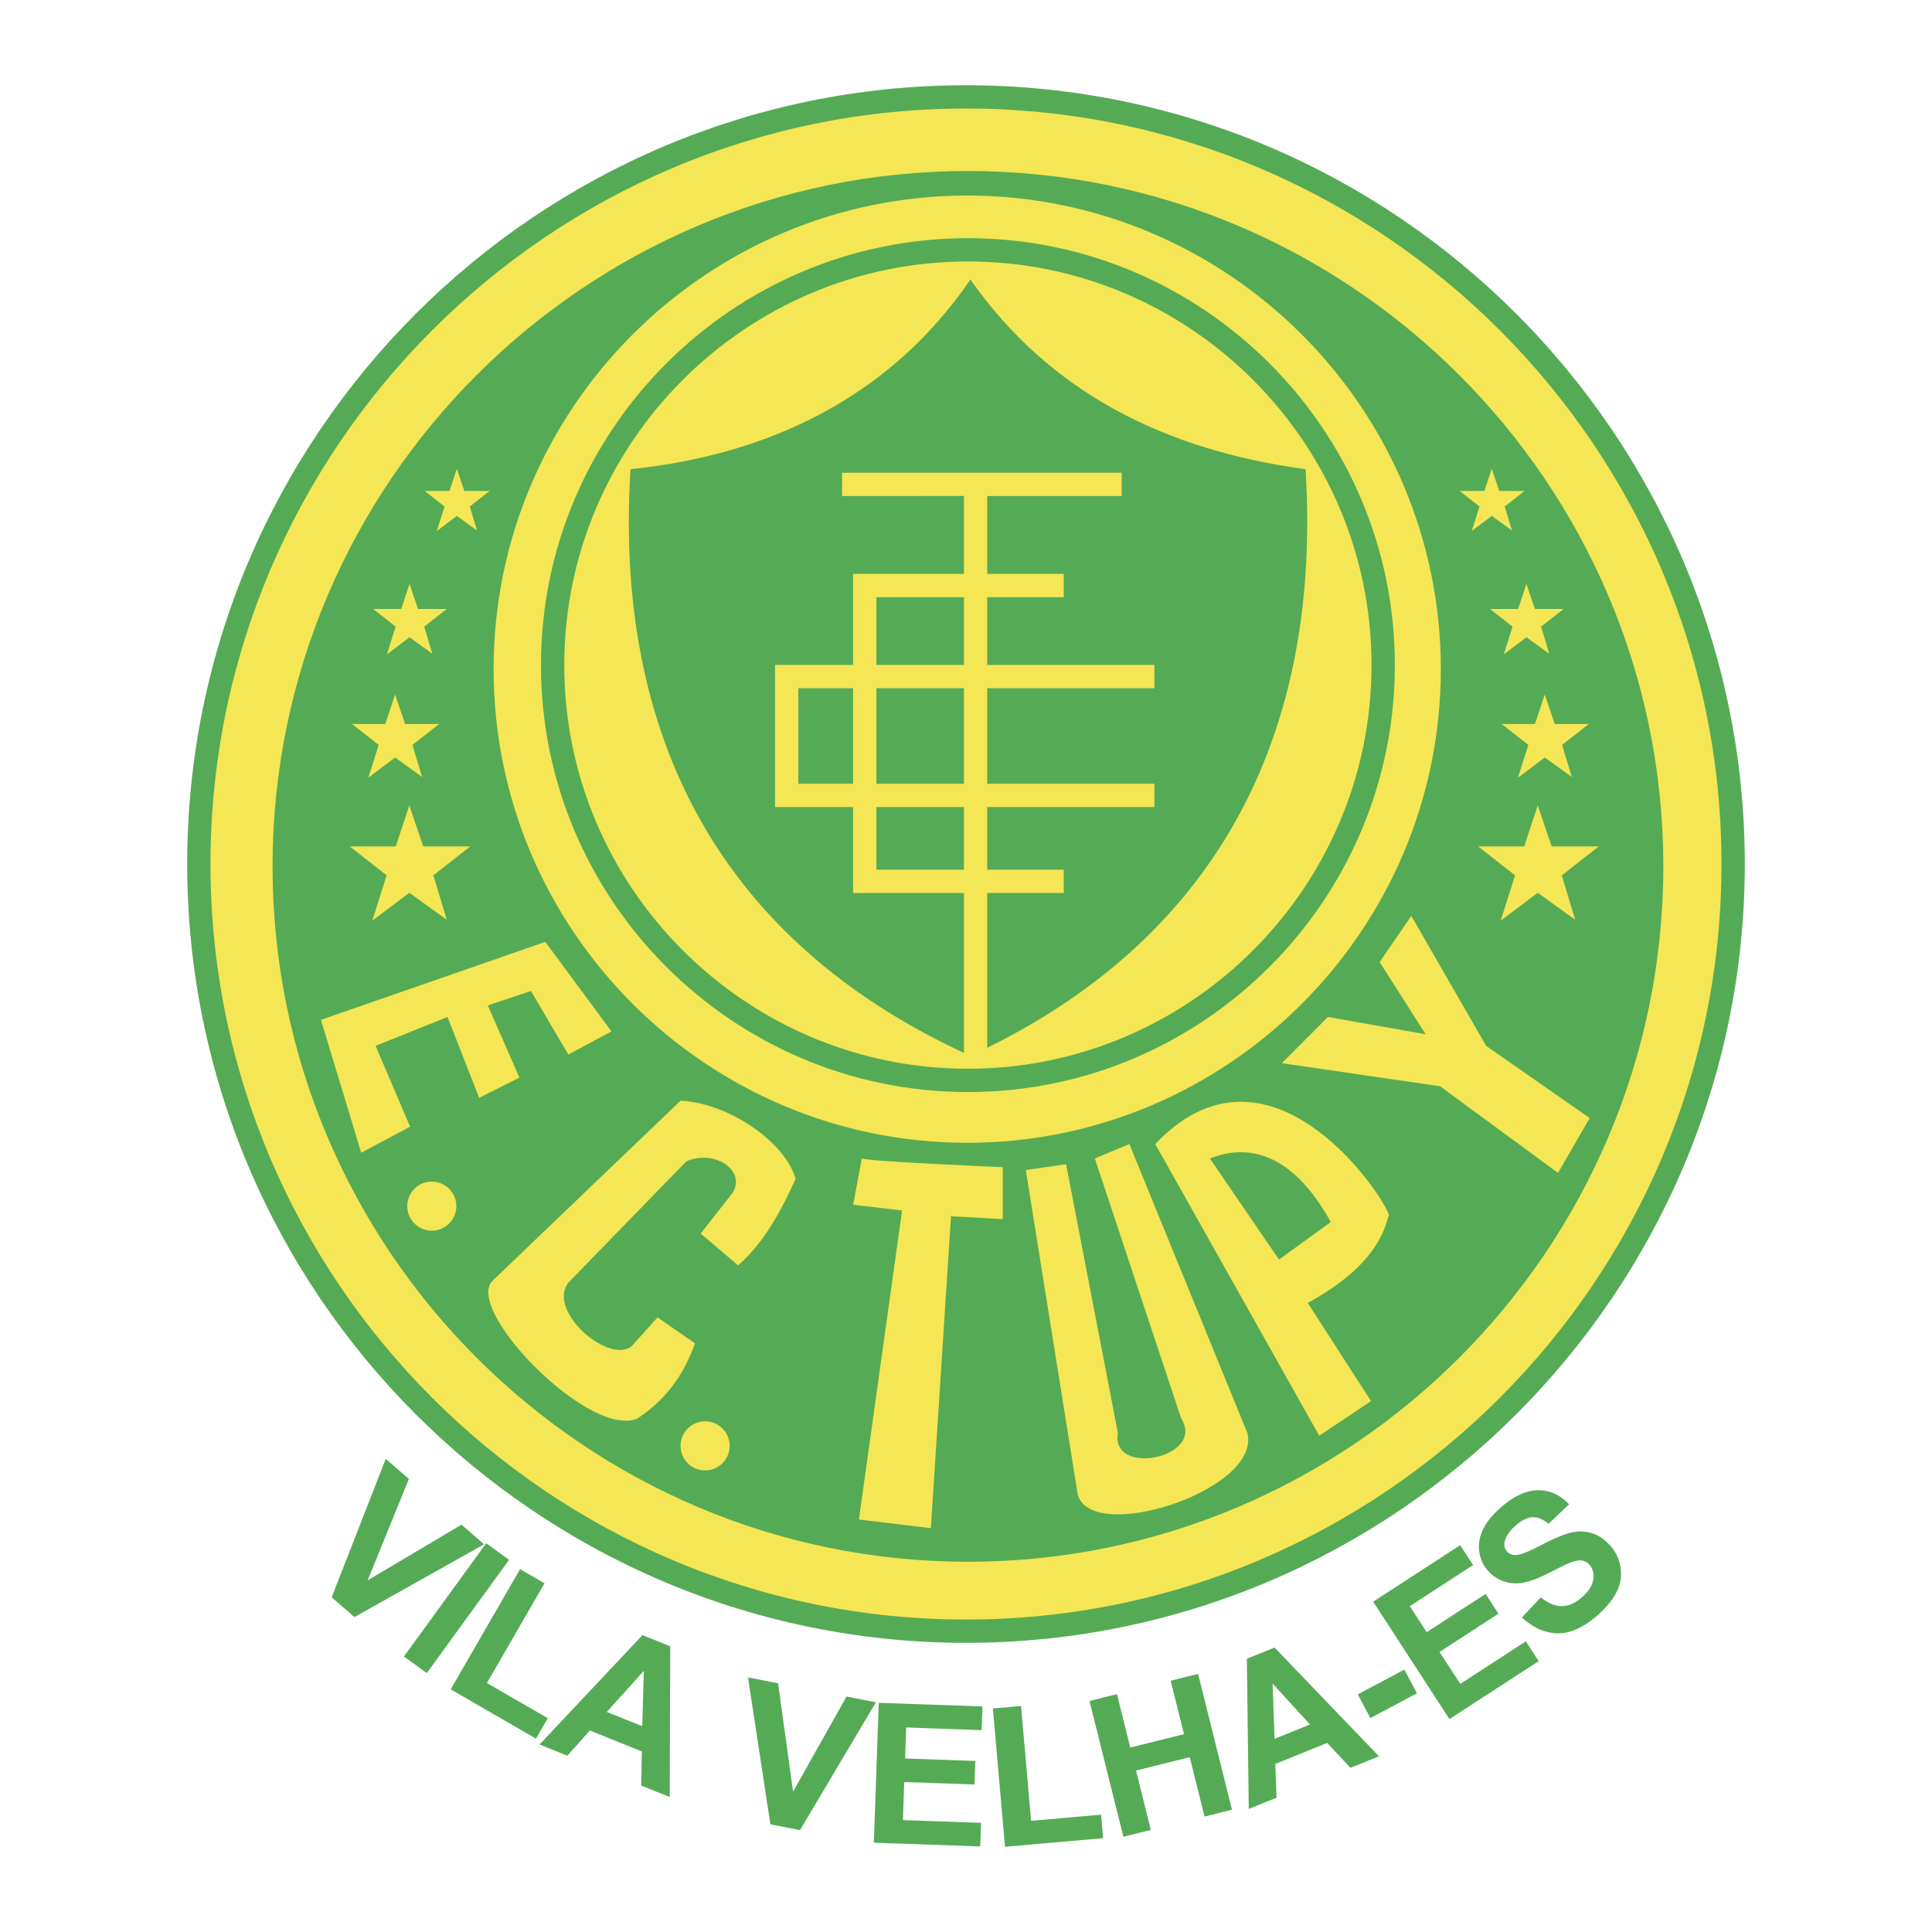 <svg xmlns="http://www.w3.org/2000/svg" width="2500" height="2500" viewBox="0 0 192.756 192.756"><path fill-rule="evenodd" clip-rule="evenodd" fill="#fff" d="M0 0h192.756v192.756H0V0z"/><path d="M96.378 9.666c42.157 0 76.54 34.383 76.54 76.541s-34.383 76.54-76.54 76.54c-42.157 0-76.54-34.383-76.54-76.54S54.221 9.666 96.378 9.666z" fill-rule="evenodd" clip-rule="evenodd" fill="#f4e654"/><path d="M96.378 8.504c21.399 0 40.825 8.726 54.901 22.801 14.074 14.075 22.801 33.5 22.801 54.899v.001c0 21.399-8.727 40.825-22.803 54.899-14.074 14.076-33.5 22.803-54.898 22.803h-.001c-21.399 0-40.825-8.727-54.9-22.803-14.075-14.074-22.801-33.5-22.801-54.898v-.001c0-21.399 8.726-40.825 22.802-54.9C55.553 17.23 74.978 8.504 96.378 8.504zm0 2.324h-.001c-20.757 0-39.602 8.465-53.256 22.12C29.465 46.603 21 65.448 21 86.206v.001c0 20.757 8.466 39.601 22.121 53.255 13.655 13.656 32.5 22.121 53.257 22.121h.001c20.757 0 39.601-8.465 53.255-22.119 13.656-13.656 22.121-32.5 22.121-53.258v-.001c0-20.757-8.465-39.601-22.121-53.256-13.654-13.656-32.497-22.121-53.256-22.121z" fill="#55ab55"/><path d="M96.571 17.062c38.212 0 69.378 31.166 69.378 69.379 0 38.211-31.166 69.377-69.378 69.377s-69.378-31.166-69.378-69.377c-.001-38.213 31.166-69.379 69.378-69.379z" fill-rule="evenodd" clip-rule="evenodd" fill="#55ab55"/><path d="M96.498 19.51c26.025 0 47.254 21.227 47.254 47.253s-21.229 47.254-47.254 47.254c-26.027 0-47.253-21.228-47.253-47.254S70.471 19.51 96.498 19.51z" fill-rule="evenodd" clip-rule="evenodd" fill="#f4e654"/><path d="M96.568 23.763c11.732 0 22.381 4.784 30.096 12.5 7.717 7.716 12.5 18.365 12.5 30.095v.001c0 11.731-4.783 22.38-12.5 30.096-7.715 7.715-18.363 12.498-30.094 12.498h-.001c-11.731 0-22.38-4.783-30.096-12.499-7.717-7.715-12.5-18.364-12.5-30.094v-.001c0-11.731 4.784-22.38 12.499-30.096 7.716-7.717 18.365-12.5 30.096-12.5zm.001 2.323h-.001c-11.089 0-21.157 4.523-28.452 11.818s-11.82 17.364-11.82 28.454v.001c0 11.089 4.523 21.156 11.818 28.452 7.296 7.296 17.363 11.819 28.453 11.819h.001c11.088 0 21.157-4.523 28.452-11.819 7.297-7.296 11.818-17.363 11.818-28.453v-.001c0-11.089-4.521-21.156-11.818-28.452-7.293-7.296-17.362-11.819-28.451-11.819z" fill="#55ab55"/><path d="M62.904 46.811c13.943-1.428 26.001-7.315 33.912-18.922 7.942 11.311 19.465 17.03 33.44 18.922 1.758 28.509-10.557 47.936-33.44 58.531C73.458 94.746 61.145 75.32 62.904 46.811z" fill-rule="evenodd" clip-rule="evenodd" fill="#55ab55"/><path fill-rule="evenodd" clip-rule="evenodd" fill="#f4e654" d="M149.721 91.866l1.435-4.531-3.679-2.887h4.589l1.356-4.085 1.387 4.085h4.695l-3.684 2.887 1.334 4.427-3.732-2.692-3.701 2.796zM37.138 91.866l1.435-4.531-3.679-2.887h4.589l1.355-4.085 1.388 4.085h4.694l-3.683 2.887 1.335 4.427-3.734-2.692-3.7 2.796zM36.747 77.592l1.036-3.27-2.657-2.085h3.314l.978-2.948 1.002 2.948h3.388l-2.658 2.085.963 3.195-2.695-1.943-2.671 2.018zM151.447 77.592l1.037-3.27-2.656-2.085h3.313l.978-2.948 1.002 2.948h3.389l-2.658 2.085.962 3.195-2.695-1.943-2.672 2.018zM150.029 65.287l.877-2.766-2.246-1.762h2.801l.828-2.493.848 2.493H156l-2.246 1.762.814 2.702-2.279-1.643-2.26 1.707zM146.836 52.981l.773-2.445-1.984-1.557h2.477l.73-2.205.748 2.205h2.533l-1.986 1.557.719 2.389-2.014-1.453-1.996 1.509zM43.58 52.981l.774-2.445-1.985-1.557h2.477l.731-2.205.749 2.205h2.532l-1.987 1.557.72 2.389-2.014-1.453-1.997 1.509zM38.599 65.287l.876-2.766-2.245-1.762h2.801l.827-2.493.847 2.493h2.864l-2.247 1.762.814 2.702-2.278-1.643-2.259 1.707zM43.08 117.889c1.349 0 2.449 1.1 2.449 2.449 0 1.348-1.1 2.449-2.449 2.449a2.455 2.455 0 0 1-2.449-2.449 2.452 2.452 0 0 1 2.449-2.449zM70.349 141.805a2.455 2.455 0 0 1 2.449 2.451 2.455 2.455 0 0 1-2.449 2.449 2.455 2.455 0 0 1-2.45-2.449 2.455 2.455 0 0 1 2.45-2.451zM32.019 101.75l22.389-7.779 6.602 8.933-4.305 2.305-3.732-6.34-4.306 1.442 3.158 7.203-4.019 2.017-3.157-8.068-7.176 2.881 3.444 8.068-4.879 2.594-4.019-13.256zM69.909 123.074l3.157-4.033c1.435-2.209-1.722-4.418-4.592-3.17l-11.769 12.102c-2.152 2.785 3.971 8.164 6.315 6.34l2.583-2.881 3.731 2.594c-1.148 3.266-3.062 5.762-5.741 7.492-4.785 2.111-17.605-11.143-14.352-13.832l18.657-17.865c4.592.191 10.333 3.938 11.481 7.779-1.579 3.555-3.397 6.629-5.741 8.645l-3.729-3.171zM85.982 115.582l-.861 4.611 4.879.576-4.306 30.834 7.177.863 2.01-31.121 5.166.289v-5.188c0 .001-13.49-.575-14.065-.864zM102.344 116.736l5.166 32.273c1.125 5.186 18.395-.289 16.936-6.053l-11.768-28.814-3.445 1.439 8.611 25.936c2.488 3.938-7.08 5.859-6.314 1.439l-5.166-26.799-4.02.579zM115.26 114.143l16.361 29.104 5.168-3.459-6.316-9.797c4.594-2.496 7.271-5.379 8.039-8.645 1.05.384-11.1-19.979-23.252-7.203z"/><path d="M120.715 115.582l6.889 10.086 5.166-3.746c-3.206-5.811-7.321-8.213-12.055-6.34z" fill-rule="evenodd" clip-rule="evenodd" fill="#55ab55"/><path fill-rule="evenodd" clip-rule="evenodd" fill="#f4e654" d="M127.891 106.074l4.591-4.611 9.76 1.728-4.594-7.203 3.159-4.611 7.463 12.967 10.334 7.205-3.159 5.474-11.767-8.644-15.787-2.305z"/><path d="M33.091 159.363l5.396-13.814 2.309 2.008-4.116 10.117 9.363-5.557 2.258 1.961-12.936 7.26-2.274-1.975zm7.21 5.905l8.208-11.299 2.281 1.656-8.209 11.299-2.28-1.656zm4.662 3.279l6.926-11.994 2.441 1.408-5.749 9.957 6.071 3.506-1.177 2.039-8.512-4.916zm21.859 10.746l-2.846-1.15.059-3.398-5.177-2.092-2.256 2.512-2.773-1.121 10.275-10.91 2.764 1.117-.046 15.042zm-2.745-7.068l.157-5.525-3.69 4.098 3.533 1.427zm12.785 9.791l-2.234-14.66 3.003.584 1.494 10.82 5.33-9.494 2.936.57-7.573 12.756-2.956-.576zm10.323 1.832l.487-13.957 10.347.361-.084 2.361-7.528-.262-.108 3.094 7.005.244-.082 2.35-7.006-.244-.132 3.797 7.796.273-.084 2.352-10.611-.369zm13.083.404l-1.207-13.799 2.809-.246 1.002 11.455 6.982-.611.205 2.346-9.791.855zm11.812-.996l-3.379-13.549 2.738-.684 1.328 5.332 5.361-1.336-1.33-5.332 2.736-.682 3.379 13.549-2.736.684-1.477-5.926-5.361 1.336 1.479 5.926-2.738.682zm25.502-8.026l-2.846 1.15-2.32-2.486-5.176 2.092.121 3.373-2.773 1.121-.188-14.986 2.764-1.117 10.418 10.853zm-6.885-3.175l-3.727-4.086.193 5.514 3.534-1.428zm6.028-.645l-1.258-2.363 4.643-2.469 1.258 2.363-4.643 2.469zm7.884.104l-7.607-11.713 8.684-5.639 1.287 1.982-6.318 4.104 1.686 2.596 5.881-3.818 1.279 1.973-5.879 3.818 2.07 3.188 6.541-4.248 1.283 1.975-8.907 5.782zm7.227-10.141l1.895-2.004c.729.59 1.426.881 2.092.873.662-.006 1.316-.287 1.965-.85.686-.596 1.076-1.191 1.168-1.783.098-.594-.023-1.082-.359-1.471a1.263 1.263 0 0 0-.773-.443c-.299-.051-.686.02-1.162.209-.324.127-1.027.471-2.104 1.02-1.387.709-2.49 1.057-3.307 1.043-1.152-.016-2.09-.441-2.816-1.275a3.584 3.584 0 0 1-.852-1.904c-.102-.73.027-1.469.387-2.211.363-.742.945-1.463 1.756-2.168 1.324-1.152 2.57-1.727 3.744-1.729 1.172 0 2.195.469 3.072 1.408l-2.047 1.943c-.562-.465-1.098-.684-1.602-.658-.506.021-1.059.295-1.656.814-.619.537-.996 1.086-1.123 1.643-.084.359-.008.676.23.947.217.252.508.373.873.365.463-.006 1.32-.338 2.568-.996 1.248-.654 2.232-1.066 2.955-1.238a3.952 3.952 0 0 1 2.098.061c.674.211 1.301.648 1.879 1.312a4.1 4.1 0 0 1 .971 2.133c.123.82-.01 1.625-.4 2.414-.391.791-1.045 1.584-1.961 2.379-1.332 1.158-2.621 1.742-3.871 1.746-1.251.006-2.458-.521-3.62-1.58z" fill-rule="evenodd" clip-rule="evenodd" fill="#55ab55"/><path d="M106.129 59.578h-7.635v6.759h16.682v2.323H98.494v9.535h16.682v2.323H98.494v6.255h7.635v2.323h-7.635v16.5h-2.323v-16.5H85.113v-8.578H77.323V66.338H85.113v-9.082h11.058v-7.769H84.014v-2.323h27.896v2.323H98.494v7.769h7.635v2.322zm-9.958 0h-8.734v6.759h8.734v-6.759zm0 9.082h-8.734v9.535h8.734V68.66zm0 11.858h-8.734v6.255h8.734v-6.255zm-11.057-2.323V68.66h-5.467v9.535h5.467z" fill="#f4e654"/></svg>